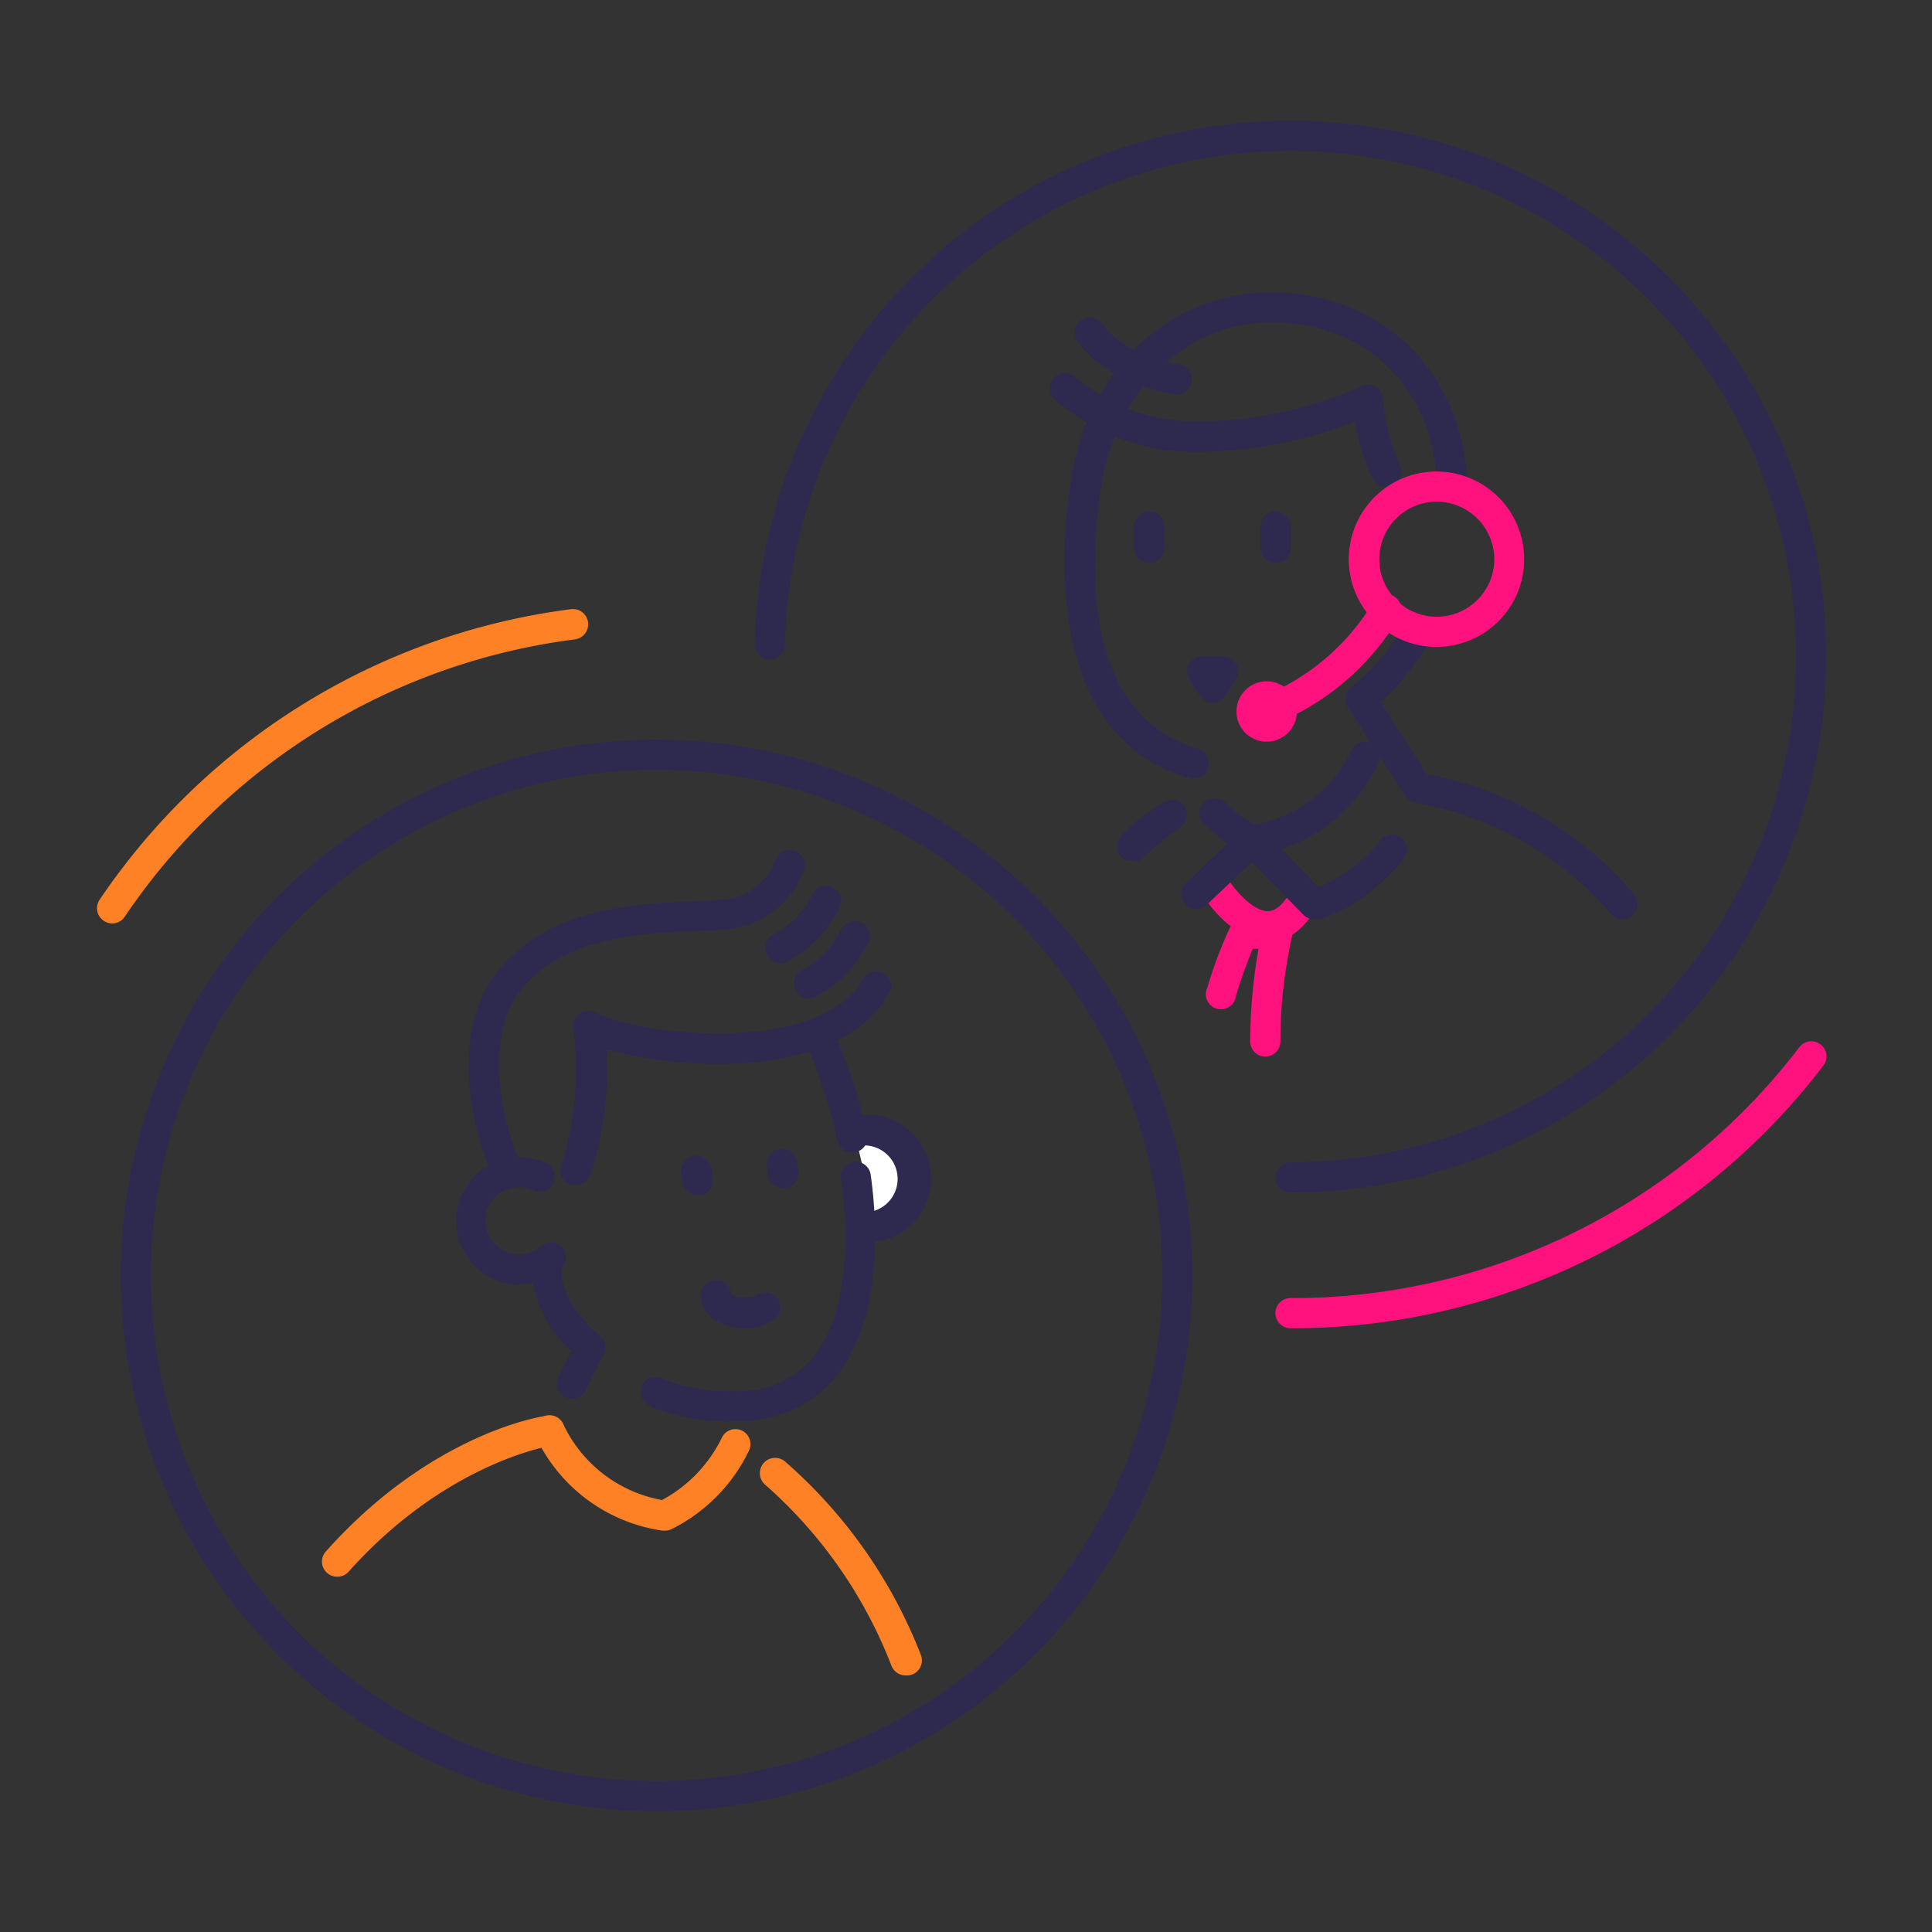 <svg xmlns="http://www.w3.org/2000/svg" viewBox="0 0 128 128"><rect x="0" y="0" width="128" height="128" fill="#333333" stroke="none"/><defs><style>.cls-1{fill:#ff117e;}.cls-2{fill:#2e294e;}.cls-3{fill:#fff;}.cls-4{fill:#ff8126;}</style></defs><title>Artboard 4 copy 58Illustrazioni</title><g id="Profilazione"><path class="cls-1" d="M84,62.33c-2.35,0-4.12-2.72-4.32-3a1,1,0,1,1,1.7-1.06c.43.69,1.64,2.1,2.62,2.1h0c.68,0,1.25-.81,1.61-1.47a1,1,0,0,1,1.75,1c-.89,1.63-2,2.47-3.3,2.51Z"/><path class="cls-1" d="M83.83,70h0a1,1,0,0,1-1-1,35.75,35.75,0,0,1,.55-6.14l-.38,0A29.64,29.64,0,0,0,81.88,66,1,1,0,1,1,80,65.41a27.08,27.08,0,0,1,1.46-3.89A1,1,0,0,1,82.2,61l2.33-.29a1,1,0,0,1,1.09,1.25A31.75,31.75,0,0,0,84.83,69,1,1,0,0,1,83.83,70Z"/><path class="cls-2" d="M83,56.71a1,1,0,0,1-.44-.11,10.46,10.46,0,0,1-2.78-2,1,1,0,0,1,1.39-1.44,8.89,8.89,0,0,0,2,1.47,8.85,8.85,0,0,0,6.32-4.85,1,1,0,1,1,1.84.78,10.76,10.76,0,0,1-8.2,6.1Z"/><path class="cls-2" d="M75,57.06a1,1,0,0,1-.71-.29,1,1,0,0,1,0-1.42A12.35,12.35,0,0,1,77,53.23l.12-.08v0h0v0a1.24,1.24,0,0,1,.88-.11,1,1,0,0,1,.65.86,1.11,1.11,0,0,1-.57,1L78,55a11.9,11.9,0,0,0-2.24,1.82A1,1,0,0,1,75,57.06Z"/><path class="cls-2" d="M87.07,60.91a1,1,0,0,1-.71-.3l-3.43-3.5L80,59.9a1,1,0,1,1-1.38-1.44L82.25,55a1,1,0,0,1,1.41,0l3.71,3.78a10.38,10.38,0,0,0,4.12-3.17A1,1,0,0,1,93,56.92c-3,3.54-5.68,4-5.79,4Z"/><g id="assistenza"><path class="cls-2" d="M90.14,47.32a1,1,0,0,1-.63-1.79A14.23,14.23,0,0,0,93,41.45a1,1,0,1,1,1.73,1,16.26,16.26,0,0,1-3.94,4.65A1,1,0,0,1,90.14,47.32Z"/><path class="cls-2" d="M78.89,51.49a1.15,1.15,0,0,1-.31,0c-9.2-2.91-8.4-14.74-7.62-19.69,1.3-8.31,7.82-13.46,15.52-12.26,6.17,1,10.39,5.83,10.74,12.4a1,1,0,0,1-2,.11c-.3-5.68-3.77-9.71-9-10.54-7.42-1.16-12.28,4.46-13.24,10.6-.86,5.52-1.19,15.12,6.26,17.47a1,1,0,0,1-.3,2Z"/><path class="cls-2" d="M91.8,32.23a1,1,0,0,1-.91-.59,15.93,15.93,0,0,1-1.14-3.7,29.16,29.16,0,0,1-10.38,2,14,14,0,0,1-9.51-3.5A1,1,0,0,1,71.27,25a12.2,12.2,0,0,0,8.1,2.92,26.6,26.6,0,0,0,10.76-2.3,1,1,0,0,1,1,0,1,1,0,0,1,.49.83,13,13,0,0,0,1.13,4.36,1,1,0,0,1-.5,1.32A1,1,0,0,1,91.8,32.23Z"/><path class="cls-2" d="M93.89,53.15a1,1,0,0,1-.84-.46l-3.74-5.83A1,1,0,1,1,91,45.78l3.73,5.84a1,1,0,0,1-.3,1.38A1,1,0,0,1,93.89,53.15Z"/><path class="cls-2" d="M77.83,26.11h-.17c-4.5-.79-6.22-3.41-6.3-3.52a1,1,0,0,1,1.69-1.09c.06.1,1.39,2,5,2.64a1,1,0,0,1-.17,2Z"/><path class="cls-2" d="M76.14,37.3a1,1,0,0,1-1-1V34.88a1,1,0,0,1,2,0V36.3A1,1,0,0,1,76.14,37.3Z"/><path class="cls-2" d="M84.51,37.3a1,1,0,0,1-1-1V34.88a1,1,0,0,1,2,0V36.3A1,1,0,0,1,84.51,37.3Z"/><path class="cls-1" d="M83.92,48.16a1,1,0,0,1-.3-2,15.18,15.18,0,0,0,7.28-6.13,1,1,0,1,1,1.8.85,17,17,0,0,1-8.49,7.19A.93.93,0,0,1,83.92,48.16Z"/><path class="cls-1" d="M95.18,42.86a5.81,5.81,0,1,1,5.8-5.81A5.81,5.81,0,0,1,95.18,42.86Zm0-9.62A3.81,3.81,0,1,0,99,37.05,3.82,3.82,0,0,0,95.18,33.24Z"/><path class="cls-1" d="M83.92,49.14a2,2,0,1,1,2-2A2,2,0,0,1,83.92,49.14Zm0-2-1,0h1A0,0,0,0,0,83.92,47.14Z"/><path class="cls-2" d="M80.34,46.57a1,1,0,0,1-.85-.47L78.78,45a1,1,0,0,1,0-1,1,1,0,0,1,.88-.52h1.42A1,1,0,0,1,81.89,45l-.71,1.11A1,1,0,0,1,80.34,46.57Z"/></g><path class="cls-2" d="M107.48,60.91a1,1,0,0,1-.75-.34A21.84,21.84,0,0,0,93.9,53.21a1,1,0,0,1-.9-1.1,1,1,0,0,1,1.1-.89,23.52,23.52,0,0,1,14.13,8,1,1,0,0,1-.09,1.41A1,1,0,0,1,107.48,60.91Z"/><g id="Privato"><path class="cls-3" d="M58.09,81.24A3.22,3.22,0,1,0,56.61,75"/><path class="cls-2" d="M58.09,82.24a1,1,0,0,1-.23-2,2.22,2.22,0,0,0-1-4.32A1,1,0,1,1,56.38,74a4.22,4.22,0,1,1,1.94,8.21A.85.85,0,0,1,58.09,82.24Z"/><path class="cls-2" d="M56.48,76.35a1,1,0,0,1-1-.76l-.06-.25a32.64,32.64,0,0,0-1.83-5.75,1,1,0,0,1,1.8-.89,35.52,35.52,0,0,1,2,6.16l.06.25a1,1,0,0,1-.73,1.21A1,1,0,0,1,56.48,76.35Z"/><path class="cls-2" d="M34.4,85.11A4.22,4.22,0,1,1,36.08,77a1,1,0,1,1-.79,1.83,2.25,2.25,0,0,0-1.12-.16A2.22,2.22,0,0,0,33,82.62a2.25,2.25,0,0,0,1.63.48,2.19,2.19,0,0,0,1.22-.54,1,1,0,0,1,1.41.09,1,1,0,0,1-.09,1.41,4.17,4.17,0,0,1-2.32,1Z"/><path class="cls-2" d="M46.21,79.19a1,1,0,0,1-1-.89l-.06-.63a1,1,0,1,1,2-.21l.07.62a1,1,0,0,1-.88,1.1Z"/><path class="cls-2" d="M51.88,78.72a1,1,0,0,1-1-.89l-.07-.62a1,1,0,1,1,2-.22l.07.62A1,1,0,0,1,52,78.72Z"/><path class="cls-2" d="M48.33,94.17a13.24,13.24,0,0,1-5.24-1,1,1,0,0,1,.7-1.88,11.16,11.16,0,0,0,4.86.87,6.32,6.32,0,0,0,5.08-2.06c2.93-3.36,2.3-9.91,2-11.83a1,1,0,0,1,1.92-.6,1.09,1.09,0,0,1,.05.26c.39,2.84.88,9.61-2.5,13.49a8.33,8.33,0,0,1-6.57,2.74Z"/><path class="cls-2" d="M38.18,78.52a1,1,0,0,1-1-1.34,20.79,20.79,0,0,0,.81-9,1,1,0,0,1,.39-1,1,1,0,0,1,1-.11C42.71,68.66,54.07,69.87,57.1,65A1,1,0,1,1,58.8,66c-3.44,5.57-13.74,4.92-18.61,3.51a22.91,22.91,0,0,1-1.07,8.33A1,1,0,0,1,38.18,78.52Z"/><path class="cls-2" d="M49.34,88a3.75,3.75,0,0,1-1.85-.47,1.93,1.93,0,0,1-1.06-1.64,1,1,0,0,1,2-.13,1.87,1.87,0,0,0,1.77,0,1,1,0,0,1,1.37.37,1,1,0,0,1-.36,1.36A3.65,3.65,0,0,1,49.34,88Z"/><path class="cls-2" d="M33.39,78a1.08,1.08,0,0,1-.88-.48c-.42-.62-3.52-8.86.85-13.65,3.47-3.8,9-4,12.68-4.17.86,0,1.6-.06,2.16-.13A4,4,0,0,0,51.36,57a1,1,0,0,1,1.9.64,6,6,0,0,1-4.81,3.9c-.65.08-1.43.11-2.33.14-3.34.14-8.37.33-11.28,3.52-3.59,3.93-.66,11.2-.62,11.27A1,1,0,0,1,33.39,78Z"/><path class="cls-2" d="M51.7,63.82a1,1,0,0,1-.42-1.91,6.09,6.09,0,0,0,2.56-2.66,1,1,0,0,1,1.34-.45,1,1,0,0,1,.45,1.34,8.13,8.13,0,0,1-3.52,3.6A1,1,0,0,1,51.7,63.82Z"/><path class="cls-2" d="M53.59,66.15a1,1,0,0,1-.41-1.91,6.12,6.12,0,0,0,2.55-2.67,1,1,0,0,1,1.35-.45,1,1,0,0,1,.44,1.34A8,8,0,0,1,54,66.06,1,1,0,0,1,53.59,66.15Z"/><path class="cls-2" d="M37.88,92.67a1,1,0,0,1-.45-.11A1,1,0,0,1,37,91.22l.86-1.71a7.86,7.86,0,0,1-2.66-5.44,1,1,0,0,1,2,0c0,2.47,2.48,4.38,2.5,4.4A1,1,0,0,1,40,89.72l-1.21,2.4A1,1,0,0,1,37.88,92.67Z"/><path class="cls-4" d="M44,101.41H43.9a11,11,0,0,1-8.42-6.26,1,1,0,1,1,1.85-.77,9,9,0,0,0,6.53,5,9.28,9.28,0,0,0,3.94-4.08,1,1,0,0,1,1.31-.54,1,1,0,0,1,.53,1.31,11.25,11.25,0,0,1-5.17,5.25A1,1,0,0,1,44,101.41Z"/><path class="cls-4" d="M60,111a1,1,0,0,1-.93-.62,30.71,30.71,0,0,0-8.36-12A1,1,0,1,1,52,96.82,32.71,32.71,0,0,1,61,109.62a1,1,0,0,1-.54,1.31A1.06,1.06,0,0,1,60,111Z"/><path class="cls-4" d="M22.33,104.46a1,1,0,0,1-.75-1.66c7-7.86,14.37-9,14.69-9a1,1,0,0,1,1.13.85,1,1,0,0,1-.85,1.13h0c-.07,0-7,1.1-13.48,8.38A1,1,0,0,1,22.33,104.46Z"/></g><path class="cls-2" d="M43.5,120A35.5,35.5,0,1,1,79,84.5,35.54,35.54,0,0,1,43.5,120Zm0-69A33.5,33.5,0,1,0,77,84.5,33.54,33.54,0,0,0,43.5,51Z"/><path class="cls-4" d="M7.43,61.18A1,1,0,0,1,6.87,61a1,1,0,0,1-.27-1.39A44.5,44.5,0,0,1,37.83,40.36a1,1,0,1,1,.26,2A42.48,42.48,0,0,0,8.26,60.74,1,1,0,0,1,7.43,61.18Z"/><path class="cls-2" d="M85.5,79a1,1,0,0,1,0-2A33.5,33.5,0,1,0,52,42.68a1,1,0,0,1-1,1,1,1,0,0,1-1-1A35.5,35.5,0,1,1,85.5,79Z"/><path class="cls-1" d="M85.5,88a1,1,0,0,1,0-2,42.22,42.22,0,0,0,33.71-16.62,1,1,0,1,1,1.59,1.22A44.21,44.21,0,0,1,85.5,88Z"/></g></svg>